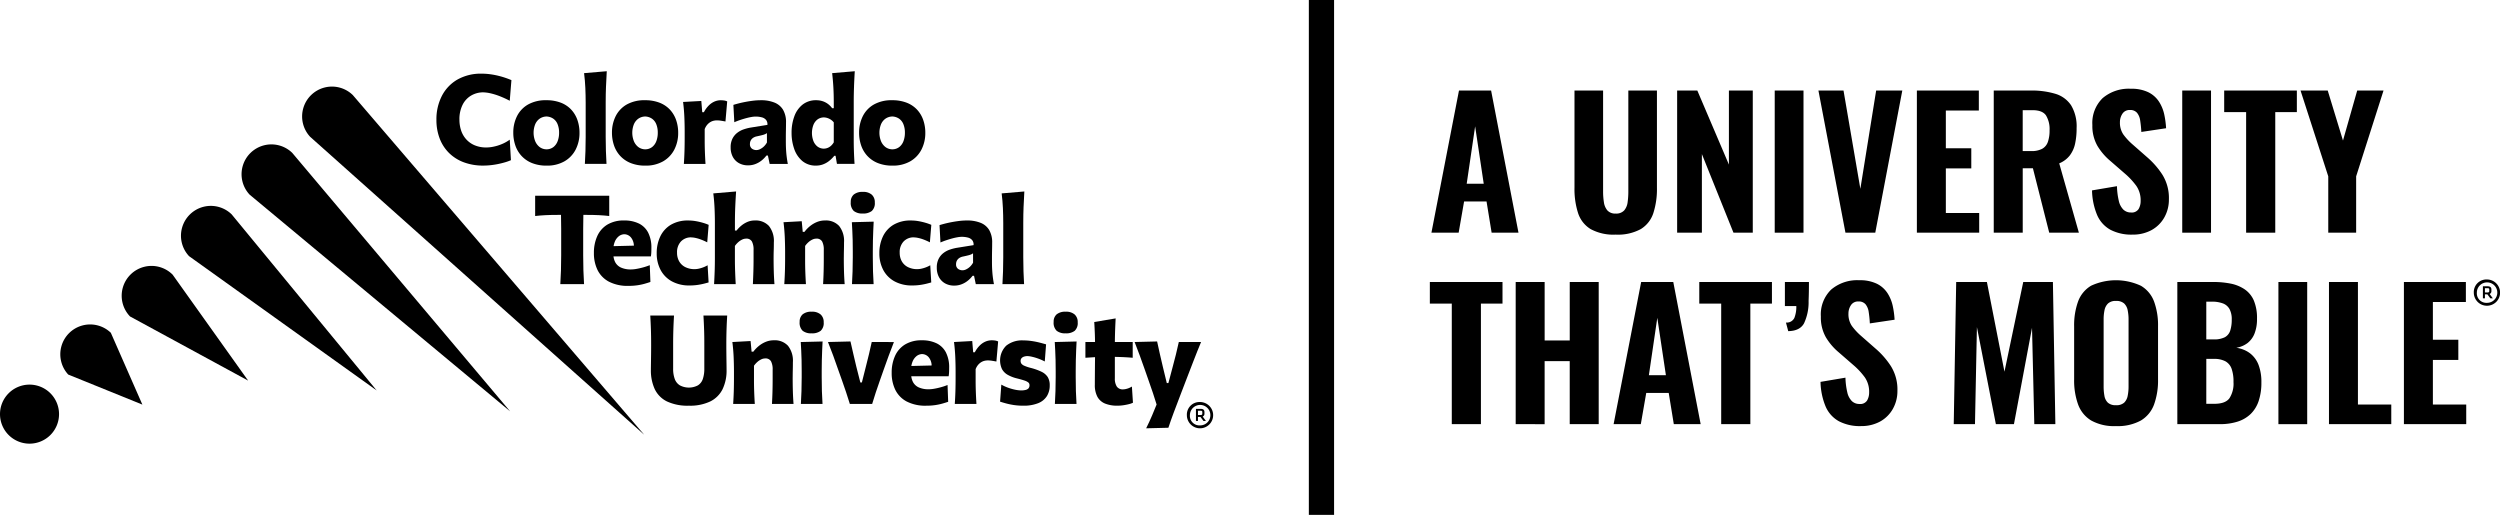 <svg xmlns="http://www.w3.org/2000/svg" xmlns:xlink="http://www.w3.org/1999/xlink" width="597.75" height="123.105" viewBox="0 0 597.75 123.105"><defs><style>.a{fill:none;}.b{clip-path:url(#a);}</style><clipPath id="a"><rect class="a" width="597.75" height="123.105"/></clipPath></defs><rect width="6.034" height="123.104" transform="translate(312.945 0.001)"/><g class="b"><path d="M31.185,104.833A7.136,7.136,0,0,0,21,114.822l17.727,7.184Z" transform="translate(-4.684 -25.265)"/><path d="M0,128.988a7.058,7.058,0,1,0,7.058-7.057A7.058,7.058,0,0,0,0,128.988" transform="translate(0 -29.969)"/><path d="M50.778,86.409A7.135,7.135,0,0,0,40.59,96.4l28.242,15.345Z" transform="translate(-9.5 -20.737)"/><path d="M69.494,67.3a7.136,7.136,0,0,0-10.188,9.99L104.163,109.4Z" transform="translate(-14.1 -16.041)"/><path d="M88.7,47.805a7.136,7.136,0,0,0-10.188,9.99l62.282,51.812Z" transform="translate(-18.82 -11.249)"/><path d="M107.9,29.48a7.136,7.136,0,0,0-10.188,9.99l79.853,71.221Z" transform="translate(-23.54 -6.745)"/><path d="M146.64,28.6a5.677,5.677,0,0,1,2.816-.778,8.541,8.541,0,0,1,1.711.207,15.254,15.254,0,0,1,2.171.652,23.134,23.134,0,0,1,2.549,1.157l.4-4.936q-.652-.281-1.459-.556t-1.734-.5a19.057,19.057,0,0,0-1.919-.356,14.886,14.886,0,0,0-1.986-.133,11.31,11.31,0,0,0-5.847,1.43,9.525,9.525,0,0,0-3.705,3.927,12.245,12.245,0,0,0-1.282,5.669,12.328,12.328,0,0,0,.778,4.476,9.734,9.734,0,0,0,2.238,3.46,9.961,9.961,0,0,0,3.535,2.231,13.067,13.067,0,0,0,4.654.785,16.528,16.528,0,0,0,1.786-.1q.9-.1,1.749-.274t1.645-.407a11.423,11.423,0,0,0,1.43-.511l-.281-4.906a9.038,9.038,0,0,1-1.43.852,10.636,10.636,0,0,1-1.467.571,11.081,11.081,0,0,1-1.423.334,8.346,8.346,0,0,1-1.312.11,7.037,7.037,0,0,1-2.815-.548,5.681,5.681,0,0,1-2-1.445,5.975,5.975,0,0,1-1.193-2.1,8.055,8.055,0,0,1-.393-2.542,7.661,7.661,0,0,1,.756-3.572,5.317,5.317,0,0,1,2.03-2.2" transform="translate(-34.006 -5.743)"/><path d="M176.572,34.019a6.708,6.708,0,0,0-2.475-1.652,9.41,9.41,0,0,0-3.491-.593,8.535,8.535,0,0,0-4.35,1.022,6.629,6.629,0,0,0-2.645,2.787,8.7,8.7,0,0,0-.889,3.972,9.39,9.39,0,0,0,.467,2.957,7.059,7.059,0,0,0,1.452,2.519,6.859,6.859,0,0,0,2.5,1.742,9.175,9.175,0,0,0,3.572.637,8.255,8.255,0,0,0,4.245-1.03,6.839,6.839,0,0,0,2.676-2.809,8.627,8.627,0,0,0,.919-4.016,9.2,9.2,0,0,0-.5-3.06,6.992,6.992,0,0,0-1.483-2.475m-3.224,7.492a3.22,3.22,0,0,1-.993,1.43,2.7,2.7,0,0,1-1.675.571,2.774,2.774,0,0,1-1.7-.578,3.419,3.419,0,0,1-1.045-1.438,5.531,5.531,0,0,1,0-3.9,3.166,3.166,0,0,1,1.045-1.378,2.992,2.992,0,0,1,1.7-.557,3.118,3.118,0,0,1,1.609.526,2.926,2.926,0,0,1,1.03,1.326,5.341,5.341,0,0,1,.356,2.045,5.625,5.625,0,0,1-.327,1.956" transform="translate(-39.995 -7.81)"/><path d="M190.409,26.179q.074-1.867.178-3.6l-5.424.459q.222,1.764.3,3.52t.081,3.549v8.241q0,1.837-.052,3.32t-.14,3.068h5.172q-.088-1.587-.141-3.068t-.052-3.32V30.107q0-2.06.075-3.928" transform="translate(-45.51 -5.549)"/><path d="M207.855,34.019a6.711,6.711,0,0,0-2.475-1.652,9.4,9.4,0,0,0-3.49-.593,8.531,8.531,0,0,0-4.35,1.022,6.635,6.635,0,0,0-2.646,2.787,8.707,8.707,0,0,0-.888,3.972,9.389,9.389,0,0,0,.466,2.957,7.062,7.062,0,0,0,1.453,2.519,6.85,6.85,0,0,0,2.5,1.742,9.169,9.169,0,0,0,3.571.637,8.256,8.256,0,0,0,4.246-1.03,6.844,6.844,0,0,0,2.676-2.809,8.627,8.627,0,0,0,.919-4.016,9.177,9.177,0,0,0-.5-3.06,6.979,6.979,0,0,0-1.482-2.475m-3.224,7.492a3.215,3.215,0,0,1-.993,1.43,2.7,2.7,0,0,1-1.674.571,2.774,2.774,0,0,1-1.7-.578,3.413,3.413,0,0,1-1.045-1.438,5.531,5.531,0,0,1,0-3.9,3.16,3.16,0,0,1,1.045-1.378,2.992,2.992,0,0,1,1.7-.557,3.113,3.113,0,0,1,1.608.526,2.932,2.932,0,0,1,1.03,1.326,5.341,5.341,0,0,1,.356,2.045,5.643,5.643,0,0,1-.327,1.956" transform="translate(-47.684 -7.81)"/><path d="M225.555,31.774a3.885,3.885,0,0,0-1.341.252,4.372,4.372,0,0,0-1.386.874,6.485,6.485,0,0,0-1.3,1.735h-.4l-.222-2.684-4.358.238q.223,1.777.3,3.5t.081,3.432v1.482q0,1.837-.044,3.32T216.737,47h5.172q-.1-1.587-.149-3.039t-.044-3.082V38.68a3.581,3.581,0,0,1,.607-1.045,3.07,3.07,0,0,1,.748-.637,2.742,2.742,0,0,1,.793-.318,3.476,3.476,0,0,1,.756-.089,6.556,6.556,0,0,1,.986.081q.526.081,1.075.186l.415-4.8a2.541,2.541,0,0,0-.793-.229,6.2,6.2,0,0,0-.748-.052" transform="translate(-53.223 -7.81)"/><path d="M244.826,41.926v-1.2q0-.815.021-1.852t.023-1.778a5.784,5.784,0,0,0-.711-3.038,4.209,4.209,0,0,0-2.067-1.727,8.467,8.467,0,0,0-3.224-.556,15.345,15.345,0,0,0-1.905.118q-.941.119-1.794.281t-1.585.348q-.734.186-1.3.364l.222,4.15q.681-.3,1.407-.542t1.416-.43q.689-.184,1.267-.281a6.068,6.068,0,0,1,.963-.1,5.69,5.69,0,0,1,1.534.186,1.918,1.918,0,0,1,1.016.63,1.65,1.65,0,0,1,.311,1.171l-4.061.652a11.13,11.13,0,0,0-1.579.407,5.386,5.386,0,0,0-1.534.808,4.1,4.1,0,0,0-1.163,1.385,4.5,4.5,0,0,0-.453,2.127,4.74,4.74,0,0,0,.511,2.254,3.7,3.7,0,0,0,1.453,1.5,4.369,4.369,0,0,0,2.216.541,4.789,4.789,0,0,0,1.808-.341,5.474,5.474,0,0,0,1.49-.882,6.633,6.633,0,0,0,1.074-1.119h.356L240.958,47H245.3a25.8,25.8,0,0,1-.37-2.661q-.1-1.252-.1-2.408m-4.52-.06a3.949,3.949,0,0,1-.735.963,3.551,3.551,0,0,1-.9.631,2.028,2.028,0,0,1-.875.229,1.806,1.806,0,0,1-1.082-.34,1.294,1.294,0,0,1-.474-1.127,1.727,1.727,0,0,1,.207-.86,1.752,1.752,0,0,1,.563-.608,2.424,2.424,0,0,1,.845-.341q.829-.178,1.3-.3a4.13,4.13,0,0,0,.726-.238,2.017,2.017,0,0,0,.416-.252Z" transform="translate(-56.932 -7.81)"/><path d="M265.872,26.179q.074-1.867.178-3.6l-5.41.459q.207,1.778.3,3.527t.089,3.542v1.319h-.385a4.748,4.748,0,0,0-1.008-1.023,4.442,4.442,0,0,0-1.282-.659,4.821,4.821,0,0,0-1.5-.23,5.134,5.134,0,0,0-3.26,1.03,6.264,6.264,0,0,0-1.987,2.8,11.207,11.207,0,0,0-.667,3.964,11.479,11.479,0,0,0,.631,3.846,6.535,6.535,0,0,0,1.935,2.89,4.938,4.938,0,0,0,3.3,1.1,4.713,4.713,0,0,0,1.609-.275,5.393,5.393,0,0,0,1.453-.8,7.39,7.39,0,0,0,1.281-1.267h.312l.326,1.927h4.209q-.1-1.586-.149-3.068t-.044-3.32V30.107q0-2.06.074-3.928m-4.847,13.4a3.46,3.46,0,0,1-.623.793,2.681,2.681,0,0,1-.793.518,2.629,2.629,0,0,1-.956.2,2.529,2.529,0,0,1-1.593-.556,3.17,3.17,0,0,1-.941-1.371,5.476,5.476,0,0,1,.007-3.66,3.074,3.074,0,0,1,.949-1.349,2.6,2.6,0,0,1,1.593-.533,3.032,3.032,0,0,1,.867.155,3.357,3.357,0,0,1,.808.4,3.053,3.053,0,0,1,.682.631Z" transform="translate(-61.675 -5.549)"/><path d="M286.2,34.019a6.711,6.711,0,0,0-2.475-1.652,9.4,9.4,0,0,0-3.49-.593,8.529,8.529,0,0,0-4.35,1.022,6.63,6.63,0,0,0-2.646,2.787,8.707,8.707,0,0,0-.889,3.972,9.39,9.39,0,0,0,.467,2.957,7.05,7.05,0,0,0,1.453,2.519,6.856,6.856,0,0,0,2.5,1.742,9.175,9.175,0,0,0,3.572.637,8.26,8.26,0,0,0,4.246-1.03,6.842,6.842,0,0,0,2.675-2.809,8.618,8.618,0,0,0,.919-4.016,9.2,9.2,0,0,0-.5-3.06,6.979,6.979,0,0,0-1.482-2.475m-3.224,7.492a3.222,3.222,0,0,1-.993,1.43,2.7,2.7,0,0,1-1.675.571,2.773,2.773,0,0,1-1.7-.578,3.415,3.415,0,0,1-1.045-1.438,5.542,5.542,0,0,1,0-3.9,3.162,3.162,0,0,1,1.045-1.378,2.991,2.991,0,0,1,1.7-.557,3.116,3.116,0,0,1,1.609.526,2.931,2.931,0,0,1,1.029,1.326,5.326,5.326,0,0,1,.357,2.045,5.643,5.643,0,0,1-.327,1.956" transform="translate(-66.94 -7.81)"/><path d="M181.18,66.633H182q1.66,0,2.949.066t2.417.2V62.053H169.652V66.9q1.155-.135,2.431-.2t2.934-.066h.818c.027,1,.042,2.112.042,3.334v6.344q0,1.985-.052,3.586t-.156,3.291h5.676q-.1-1.69-.155-3.291t-.052-3.586V69.967c0-1.223.014-2.331.042-3.334" transform="translate(-41.698 -15.252)"/><path d="M199.011,70.613a7.815,7.815,0,0,0-3.5-.719,7.531,7.531,0,0,0-4.024.993,6.148,6.148,0,0,0-2.408,2.75,9.635,9.635,0,0,0-.8,4.038,9.1,9.1,0,0,0,.867,4.061,6.337,6.337,0,0,0,2.7,2.779,9.683,9.683,0,0,0,4.721,1.015,14.5,14.5,0,0,0,2.1-.14,13.625,13.625,0,0,0,1.734-.364q.777-.223,1.386-.43l-.149-4.016a14,14,0,0,1-1.563.526q-.838.23-1.6.363a7.779,7.779,0,0,1-1.312.133,5.627,5.627,0,0,1-2.415-.451,2.927,2.927,0,0,1-1.394-1.319,4.1,4.1,0,0,1-.393-1.342H201.9a8.429,8.429,0,0,0,.1-.926c.014-.311.023-.67.023-1.075a7.809,7.809,0,0,0-.778-3.7,4.98,4.98,0,0,0-2.23-2.179m-4.81,3.075a2.262,2.262,0,0,1,1.341-.5,2.118,2.118,0,0,1,1.646.837,3.23,3.23,0,0,1,.643,1.892l-4.849.12a4.561,4.561,0,0,1,.272-1.011,3.167,3.167,0,0,1,.948-1.334" transform="translate(-46.276 -17.179)"/><path d="M216.382,73.944a5.367,5.367,0,0,1,.948.1,8.632,8.632,0,0,1,1.3.363,14.084,14.084,0,0,1,1.638.719l.341-4.18a11.563,11.563,0,0,0-1.4-.5,16.173,16.173,0,0,0-1.668-.386,10.251,10.251,0,0,0-1.778-.155,7.924,7.924,0,0,0-4.195,1.023,6.521,6.521,0,0,0-2.527,2.794,9.174,9.174,0,0,0-.852,4.024,8.371,8.371,0,0,0,.919,3.965,6.65,6.65,0,0,0,2.683,2.734,8.574,8.574,0,0,0,4.268.993,13.115,13.115,0,0,0,1.764-.111,15.286,15.286,0,0,0,1.519-.281q.7-.171,1.253-.334l-.238-4.105a6.839,6.839,0,0,1-1.052.5,7.42,7.42,0,0,1-1.074.319,4.8,4.8,0,0,1-.987.111,4.872,4.872,0,0,1-2.282-.518,3.48,3.48,0,0,1-1.422-1.379,4.111,4.111,0,0,1-.489-2.045,3.709,3.709,0,0,1,.919-2.66,3.267,3.267,0,0,1,2.416-1" transform="translate(-51.169 -17.184)"/><path d="M240.548,76.467q0-.845.03-1.734t.029-1.853a5.735,5.735,0,0,0-1.178-3.935,4.317,4.317,0,0,0-3.387-1.311,4.446,4.446,0,0,0-1.719.333,5.867,5.867,0,0,0-1.467.882,7.229,7.229,0,0,0-1.156,1.186h-.4V68.227q0-2.06.081-3.92t.2-3.608l-5.454.459q.222,1.765.3,3.52t.081,3.55v8.241q0,1.837-.052,3.319t-.14,3.069h5.172q-.089-1.587-.141-3.039t-.052-3.082V73.725a5.144,5.144,0,0,1,.778-.882,3.911,3.911,0,0,1,.934-.63,2.184,2.184,0,0,1,.941-.237,1.493,1.493,0,0,1,1.415.681,4.166,4.166,0,0,1,.393,2.031v2.045q0,1.63-.044,3.082t-.118,3.039h5.157q-.119-1.587-.162-3.076t-.045-3.313" transform="translate(-55.579 -14.919)"/><path d="M262.812,78.727q0-.845.022-1.734t.023-1.853a5.757,5.757,0,0,0-1.171-3.935,4.293,4.293,0,0,0-3.379-1.311,5.036,5.036,0,0,0-1.949.378,6.551,6.551,0,0,0-1.66.993,7.66,7.66,0,0,0-1.3,1.356h-.415l-.237-2.549-4.358.238q.223,1.778.3,3.5t.082,3.431v1.483q0,1.837-.045,3.319t-.149,3.069h5.173q-.1-1.587-.149-3.039t-.044-3.082V75.985a5.075,5.075,0,0,1,.778-.882,3.91,3.91,0,0,1,.934-.63,2.184,2.184,0,0,1,.941-.237,1.493,1.493,0,0,1,1.415.681,4.166,4.166,0,0,1,.393,2.031v2.045q0,1.63-.037,3.082t-.126,3.039h5.157q-.119-1.587-.162-3.076t-.045-3.312" transform="translate(-61.051 -17.179)"/><path d="M272.6,60.835a3.215,3.215,0,0,0-2.171.63,2.281,2.281,0,0,0-.72,1.815,2.639,2.639,0,0,0,.726,2.119,3.252,3.252,0,0,0,2.134.607,3.338,3.338,0,0,0,2.164-.6,2.514,2.514,0,0,0,.726-2.039,2.411,2.411,0,0,0-.726-1.867,3.051,3.051,0,0,0-2.134-.667" transform="translate(-66.291 -14.952)"/><path d="M275.1,74.617q.029-1.194.075-2.245t.1-2.105l-5.217.133q.06,1.053.111,2.075t.082,2.194q.029,1.171.029,2.667v1.483q0,1.837-.052,3.32t-.14,3.068h5.172q-.1-1.586-.148-3.068t-.045-3.32V77.336q0-1.525.029-2.719" transform="translate(-66.378 -17.271)"/><path d="M286.967,73.944a5.368,5.368,0,0,1,.948.1,8.631,8.631,0,0,1,1.3.363,14.082,14.082,0,0,1,1.638.719l.341-4.18a11.562,11.562,0,0,0-1.4-.5,16.175,16.175,0,0,0-1.668-.386,10.251,10.251,0,0,0-1.778-.155,7.924,7.924,0,0,0-4.195,1.023,6.52,6.52,0,0,0-2.527,2.794,9.175,9.175,0,0,0-.852,4.024,8.371,8.371,0,0,0,.919,3.965,6.65,6.65,0,0,0,2.683,2.734,8.574,8.574,0,0,0,4.268.993,13.115,13.115,0,0,0,1.764-.111,15.286,15.286,0,0,0,1.519-.281q.7-.171,1.253-.334l-.238-4.105a6.835,6.835,0,0,1-1.052.5,7.42,7.42,0,0,1-1.074.319,4.8,4.8,0,0,1-.987.111,4.871,4.871,0,0,1-2.282-.518,3.48,3.48,0,0,1-1.422-1.379,4.112,4.112,0,0,1-.489-2.045,3.709,3.709,0,0,1,.919-2.66,3.267,3.267,0,0,1,2.416-1" transform="translate(-68.518 -17.184)"/><path d="M310.177,80.046v-1.2q0-.815.022-1.852t.022-1.778a5.782,5.782,0,0,0-.711-3.038,4.205,4.205,0,0,0-2.067-1.727,8.467,8.467,0,0,0-3.224-.556,15.2,15.2,0,0,0-1.905.118q-.941.119-1.794.281t-1.585.348q-.734.186-1.3.364l.223,4.15q.681-.3,1.407-.541t1.416-.43q.69-.184,1.267-.281a6.075,6.075,0,0,1,.964-.1,5.72,5.72,0,0,1,1.533.185,1.924,1.924,0,0,1,1.016.631,1.642,1.642,0,0,1,.311,1.171l-4.061.652a11.054,11.054,0,0,0-1.579.407,5.367,5.367,0,0,0-1.534.808,4.11,4.11,0,0,0-1.163,1.385,4.5,4.5,0,0,0-.453,2.127,4.74,4.74,0,0,0,.511,2.254,3.7,3.7,0,0,0,1.453,1.5,4.371,4.371,0,0,0,2.216.541,4.788,4.788,0,0,0,1.808-.341,5.464,5.464,0,0,0,1.49-.882,6.666,6.666,0,0,0,1.075-1.118h.355l.416,1.987h4.342a25.771,25.771,0,0,1-.37-2.662q-.1-1.251-.1-2.407m-4.521-.06a3.929,3.929,0,0,1-.734.963,3.567,3.567,0,0,1-.9.63,2.03,2.03,0,0,1-.875.23,1.811,1.811,0,0,1-1.082-.34,1.294,1.294,0,0,1-.474-1.127,1.725,1.725,0,0,1,.207-.86,1.746,1.746,0,0,1,.563-.608,2.414,2.414,0,0,1,.845-.341q.829-.178,1.3-.3a4.129,4.129,0,0,0,.726-.238,2,2,0,0,0,.416-.252Z" transform="translate(-72.995 -17.179)"/><path d="M322.788,64.3q.074-1.867.178-3.6l-5.424.459q.222,1.765.3,3.52t.081,3.55v8.241q0,1.837-.052,3.319t-.14,3.069h5.172q-.088-1.587-.141-3.069t-.052-3.319V68.227q0-2.06.075-3.928" transform="translate(-78.047 -14.919)"/><path d="M224.537,100.036h-5.676q.1,1.734.156,3.372t.051,3.7v5.617a7.524,7.524,0,0,1-.355,2.475,2.849,2.849,0,0,1-1.165,1.518,4.607,4.607,0,0,1-4.334,0A2.954,2.954,0,0,1,212,115.2a6.975,6.975,0,0,1-.385-2.475v-5.617q0-2.059.052-3.7t.156-3.372h-5.676q.1,1.734.155,3.372t.052,3.7q0,1.142-.015,2.282t-.029,2.1q-.016.956-.015,1.5a10.679,10.679,0,0,0,.912,4.617,6.321,6.321,0,0,0,2.9,2.95,11.56,11.56,0,0,0,5.284,1.03,11.2,11.2,0,0,0,5.1-1.014,6.5,6.5,0,0,0,2.943-2.928,10.261,10.261,0,0,0,.956-4.624c0-.356-.006-.852-.015-1.49s-.02-1.343-.029-2.119-.015-1.544-.015-2.3q0-2.059.052-3.7t.155-3.372" transform="translate(-50.667 -24.587)"/><path d="M246.6,116.709q0-.844.023-1.733t.023-1.853a5.756,5.756,0,0,0-1.171-3.935,4.294,4.294,0,0,0-3.38-1.311,5.039,5.039,0,0,0-1.949.378,6.545,6.545,0,0,0-1.659.993,7.632,7.632,0,0,0-1.3,1.356h-.415l-.237-2.549-4.359.238q.223,1.778.3,3.5t.082,3.431v1.482q0,1.838-.044,3.32t-.148,3.068h5.172q-.1-1.586-.149-3.039t-.044-3.082v-3.009a5.144,5.144,0,0,1,.778-.882,3.911,3.911,0,0,1,.934-.63,2.184,2.184,0,0,1,.941-.237,1.494,1.494,0,0,1,1.416.681,4.166,4.166,0,0,1,.393,2.031v2.045q0,1.63-.037,3.082t-.126,3.039h5.157q-.119-1.586-.162-3.075t-.045-3.313" transform="translate(-57.067 -26.514)"/><path d="M256.393,98.817a3.218,3.218,0,0,0-2.171.631,2.284,2.284,0,0,0-.718,1.815,2.639,2.639,0,0,0,.726,2.12,3.253,3.253,0,0,0,2.134.607,3.337,3.337,0,0,0,2.165-.6,2.511,2.511,0,0,0,.725-2.038,2.409,2.409,0,0,0-.725-1.867,3.055,3.055,0,0,0-2.135-.667" transform="translate(-62.308 -24.288)"/><path d="M258.9,112.6q.029-1.194.074-2.246t.1-2.1l-5.218.133q.06,1.053.112,2.075t.081,2.193q.031,1.172.03,2.668V116.8q0,1.838-.053,3.321t-.141,3.067h5.173q-.1-1.585-.149-3.067t-.045-3.321v-1.482q0-1.525.03-2.719" transform="translate(-62.394 -26.606)"/><path d="M272.946,108.382q-.3,1.379-.644,2.839t-.749,3.015l-.963,3.81h-.37l-.964-3.794q-.37-1.513-.71-3.009t-.683-2.994l-5.381.133q.653,1.617,1.26,3.283t1.171,3.3l.934,2.622q.49,1.379.964,2.794t.9,2.809h5.336q.414-1.407.874-2.779t.949-2.763l.934-2.653q.578-1.645,1.186-3.3t1.26-3.306Z" transform="translate(-64.514 -26.606)"/><path d="M293.413,108.6a7.809,7.809,0,0,0-3.5-.719,7.529,7.529,0,0,0-4.024.993,6.15,6.15,0,0,0-2.409,2.75,9.645,9.645,0,0,0-.8,4.038,9.1,9.1,0,0,0,.867,4.061,6.331,6.331,0,0,0,2.7,2.779,9.679,9.679,0,0,0,4.721,1.015,14.5,14.5,0,0,0,2.1-.14,13.615,13.615,0,0,0,1.733-.364q.778-.223,1.386-.43l-.149-4.016a13.985,13.985,0,0,1-1.563.526q-.838.231-1.6.364a7.778,7.778,0,0,1-1.312.133,5.63,5.63,0,0,1-2.416-.451,2.925,2.925,0,0,1-1.393-1.319,4.081,4.081,0,0,1-.393-1.342H296.3a8.27,8.27,0,0,0,.1-.926c.014-.311.023-.67.023-1.075a7.818,7.818,0,0,0-.778-3.7,4.978,4.978,0,0,0-2.231-2.179m-4.809,3.075a2.26,2.26,0,0,1,1.341-.5,2.115,2.115,0,0,1,1.645.837,3.224,3.224,0,0,1,.643,1.892l-4.849.12a4.6,4.6,0,0,1,.271-1.011,3.168,3.168,0,0,1,.949-1.334" transform="translate(-69.479 -26.515)"/><path d="M311.443,107.876a3.885,3.885,0,0,0-1.341.252,4.364,4.364,0,0,0-1.386.874,6.48,6.48,0,0,0-1.3,1.734h-.4l-.222-2.683-4.358.238q.223,1.778.3,3.5t.081,3.431v1.482q0,1.838-.044,3.32t-.149,3.068H307.8q-.1-1.586-.149-3.039t-.044-3.082v-2.193a3.582,3.582,0,0,1,.608-1.045,3.053,3.053,0,0,1,.748-.637,2.766,2.766,0,0,1,.793-.319,3.519,3.519,0,0,1,.756-.088,6.563,6.563,0,0,1,.986.081q.526.081,1.074.186l.416-4.8a2.542,2.542,0,0,0-.793-.23,6.18,6.18,0,0,0-.748-.051" transform="translate(-74.333 -26.514)"/><path d="M326.945,115.4a14.231,14.231,0,0,0-2.646-.934,9.825,9.825,0,0,1-1.468-.5,1.722,1.722,0,0,1-.689-.5,1.118,1.118,0,0,1-.186-.652.948.948,0,0,1,.223-.652,1.311,1.311,0,0,1,.578-.37,2.8,2.8,0,0,1,.786-.133,5.581,5.581,0,0,1,1.082.149,11.581,11.581,0,0,1,1.5.437,13.041,13.041,0,0,1,1.608.7l.311-4.09q-.609-.178-1.49-.408a18.418,18.418,0,0,0-1.926-.385,13.984,13.984,0,0,0-2.068-.155,6.046,6.046,0,0,0-4.031,1.252,4.956,4.956,0,0,0-1.03,5.6,3.535,3.535,0,0,0,1.356,1.371A8.57,8.57,0,0,0,321.1,117q1.111.282,1.763.5a2.887,2.887,0,0,1,.934.467.8.8,0,0,1,.281.63,1.1,1.1,0,0,1-.252.793,1.372,1.372,0,0,1-.682.363,4.63,4.63,0,0,1-.948.119,7.776,7.776,0,0,1-1.579-.179,11.966,11.966,0,0,1-1.7-.489,10.549,10.549,0,0,1-1.572-.726l-.3,4.076q.637.208,1.46.43a16.865,16.865,0,0,0,1.837.379,14.715,14.715,0,0,0,2.2.155,9.183,9.183,0,0,0,3.653-.615,4.363,4.363,0,0,0,2.061-1.7,4.783,4.783,0,0,0,.66-2.527,3.722,3.722,0,0,0-.482-2.008,3.6,3.6,0,0,0-1.5-1.267" transform="translate(-77.927 -26.519)"/><path d="M336.919,98.817a3.215,3.215,0,0,0-2.171.631,2.282,2.282,0,0,0-.719,1.815,2.642,2.642,0,0,0,.726,2.12,3.254,3.254,0,0,0,2.135.607,3.336,3.336,0,0,0,2.164-.6,2.511,2.511,0,0,0,.726-2.038,2.409,2.409,0,0,0-.726-1.867,3.053,3.053,0,0,0-2.135-.667" transform="translate(-82.1 -24.288)"/><path d="M339.423,112.6q.029-1.194.074-2.246t.1-2.1l-5.218.133q.06,1.053.112,2.075t.082,2.193q.029,1.172.029,2.668V116.8q0,1.838-.052,3.321t-.141,3.067h5.172q-.1-1.585-.148-3.067t-.044-3.321v-1.482q0-1.525.029-2.719" transform="translate(-82.186 -26.606)"/><path d="M354.1,117.732a3.429,3.429,0,0,1-1,.178,1.7,1.7,0,0,1-1.5-.674,3.476,3.476,0,0,1-.467-1.978v-5.122c.5.011,1,.026,1.511.045q1.379.052,2.757.17v-3.764h-4.264c0-.443.01-.867.017-1.267q.023-1.119.067-2.171t.1-2.208l-5.114.86q.089,1.467.141,2.86c.022.6.036,1.241.044,1.927h-2.3v3.764l2.3-.146c0,.1,0,.2,0,.3q-.015,1.251-.022,2.341t-.015,2.061q-.008.971-.008,1.874a5.9,5.9,0,0,0,.63,2.928,3.651,3.651,0,0,0,1.837,1.6,7.657,7.657,0,0,0,2.913.5,9.746,9.746,0,0,0,1.394-.1,13.519,13.519,0,0,0,1.333-.259,4.99,4.99,0,0,0,1.008-.348l-.252-3.868a4.918,4.918,0,0,1-1.1.5" transform="translate(-84.572 -24.81)"/><path d="M370.26,108.382q-.326,1.5-.689,2.972t-.778,2.986l-1.023,3.854h-.385l-.934-3.854q-.371-1.57-.711-3.052t-.667-3.039l-5.381.133q.637,1.586,1.238,3.253t1.164,3.254l.933,2.668q.519,1.483,1.053,3.038c.314.918.6,1.827.87,2.73-.342.843-.694,1.7-1.063,2.577q-.668,1.585-1.437,3.112l5.32-.133q.518-1.6,1.26-3.587t1.822-4.8l1.6-4.165q.713-1.852,1.23-3.187t.956-2.446q.437-1.111.941-2.312Z" transform="translate(-88.407 -26.606)"/><path d="M379.4,127.452a3.141,3.141,0,1,1-3.139,3.141,3.011,3.011,0,0,1,3.139-3.141m0,5.587a2.446,2.446,0,1,0-2.409-2.446,2.279,2.279,0,0,0,2.409,2.446m.106-2.03h-.592v.955h-.484v-2.88h1.127c.643,0,.905.278.905.762v.4a.69.69,0,0,1-.417.676l.761,1.041h-.588Zm.035-1.474h-.627v1.023h.627c.313,0,.414-.12.414-.329v-.346c0-.278-.118-.348-.414-.348" transform="translate(-92.48 -31.326)"/><path d="M453.79,62.689l6.588-33.99h7.679l6.547,33.99h-6.421l-1.217-7.469H461.6l-1.3,7.469Zm8.434-11.707h4.07L464.239,37.26Z" transform="translate(-111.535 -7.054)"/><path d="M509,63.151a11.426,11.426,0,0,1-6-1.322,7.018,7.018,0,0,1-3-3.818,18.743,18.743,0,0,1-.86-6.064V28.7h6.84V52.911a16.112,16.112,0,0,0,.189,2.476A3.851,3.851,0,0,0,507,57.36a2.489,2.489,0,0,0,1.993.755,2.544,2.544,0,0,0,2.036-.755,3.737,3.737,0,0,0,.818-1.972,18.139,18.139,0,0,0,.167-2.476V28.7h6.84V51.947a18.764,18.764,0,0,1-.86,6.064,7.021,7.021,0,0,1-3,3.818,11.431,11.431,0,0,1-6,1.322" transform="translate(-122.68 -7.054)"/><path d="M531.684,62.689V28.7h4.825l7.553,17.709V28.7h5.707v33.99h-4.617L537.6,43.89v18.8Z" transform="translate(-130.68 -7.054)"/><rect width="6.882" height="33.99" transform="translate(424.335 21.645)"/><path d="M582.935,62.689,576.473,28.7h6L586.5,52.2l3.777-23.5h6.252l-6.462,33.99Z" transform="translate(-141.688 -7.054)"/><path d="M607.685,62.689V28.7H622.5v4.783h-7.889V42.5h6.085v4.826h-6.085V57.99h7.974v4.7Z" transform="translate(-149.36 -7.054)"/><path d="M632.054,62.689V28.7h8.813a19.7,19.7,0,0,1,5.9.776,6.878,6.878,0,0,1,3.776,2.749,9.708,9.708,0,0,1,1.322,5.455,17.291,17.291,0,0,1-.358,3.714,7.16,7.16,0,0,1-1.258,2.811,6.185,6.185,0,0,1-2.539,1.91l4.7,16.575h-7.092l-3.9-15.4h-2.434v15.4Zm6.924-19.513h2.014a5.381,5.381,0,0,0,2.644-.546A2.984,2.984,0,0,0,645,40.973a8.194,8.194,0,0,0,.4-2.748,6.264,6.264,0,0,0-.861-3.588q-.861-1.238-3.21-1.238h-2.35Z" transform="translate(-155.349 -7.054)"/><path d="M672.864,63.014a10.787,10.787,0,0,1-5.245-1.154,7.331,7.331,0,0,1-3.168-3.482,16.075,16.075,0,0,1-1.238-5.939l5.959-1.007a17.364,17.364,0,0,0,.44,3.5,4.247,4.247,0,0,0,1.091,2.1,2.556,2.556,0,0,0,1.826.692,1.923,1.923,0,0,0,1.825-.839,3.813,3.813,0,0,0,.482-1.931,6.045,6.045,0,0,0-1.028-3.588,17.19,17.19,0,0,0-2.707-2.917l-3.525-3.063a14.2,14.2,0,0,1-3.084-3.609,9.549,9.549,0,0,1-1.2-4.952,8.291,8.291,0,0,1,2.455-6.442,9.608,9.608,0,0,1,6.735-2.245,9.188,9.188,0,0,1,4.2.839,6.422,6.422,0,0,1,2.539,2.245,9.232,9.232,0,0,1,1.259,3.063,20.952,20.952,0,0,1,.44,3.294L675,38.465a26.311,26.311,0,0,0-.273-2.727,3.72,3.72,0,0,0-.755-1.846,2.1,2.1,0,0,0-1.7-.672,2.006,2.006,0,0,0-1.8.9,3.58,3.58,0,0,0-.588,1.993,4.992,4.992,0,0,0,.818,2.959,14.456,14.456,0,0,0,2.245,2.413l3.441,3.021a19.61,19.61,0,0,1,3.672,4.218,10.57,10.57,0,0,1,1.532,5.853A8.629,8.629,0,0,1,680.5,58.9a7.813,7.813,0,0,1-3.042,3.022,9.27,9.27,0,0,1-4.6,1.091" transform="translate(-163.008 -6.917)"/><rect width="6.882" height="33.99" transform="translate(521.774 21.645)"/><path d="M710.354,62.689V33.86h-5.245V28.7h17.373V33.86H717.32V62.689Z" transform="translate(-173.305 -7.054)"/><path d="M735.941,62.689V49.219l-6.63-20.52h6.5l3.651,11.96,3.4-11.96h6.294l-6.546,20.52v13.47Z" transform="translate(-179.254 -7.054)"/><path d="M458.534,123.392V94.562h-5.246V89.4h17.373v5.16H465.5v28.83Z" transform="translate(-111.412 -21.974)"/><path d="M480.5,123.392V89.4h6.924v13.973h6V89.4h6.925v33.99H493.42V108.327h-6v15.065Z" transform="translate(-118.099 -21.974)"/><path d="M511.542,123.392,518.13,89.4h7.679l6.547,33.99h-6.421l-1.217-7.469h-5.372l-1.3,7.469Zm8.434-11.708h4.07l-2.056-13.722Z" transform="translate(-125.729 -21.974)"/><path d="M543.941,123.392V94.562H538.7V89.4h17.373v5.16h-5.162v28.83Z" transform="translate(-132.403 -21.974)"/><path d="M566.643,101.151l-.546-2.057a2.018,2.018,0,0,0,2.014-1.111,7.268,7.268,0,0,0,.462-2.833h-2.729V89.4h5.749q0,1.217-.02,2.349t-.063,2.183a11.929,11.929,0,0,1-1.091,5.35q-1.007,1.826-3.776,1.867" transform="translate(-139.076 -21.974)"/><path d="M586.792,123.717a10.787,10.787,0,0,1-5.246-1.154,7.333,7.333,0,0,1-3.168-3.483,16.085,16.085,0,0,1-1.239-5.938l5.96-1.007a17.31,17.31,0,0,0,.44,3.5,4.246,4.246,0,0,0,1.091,2.1,2.557,2.557,0,0,0,1.826.692,1.922,1.922,0,0,0,1.825-.839,3.816,3.816,0,0,0,.482-1.932,6.043,6.043,0,0,0-1.027-3.587,17.136,17.136,0,0,0-2.707-2.917l-3.525-3.064a14.2,14.2,0,0,1-3.085-3.608,9.556,9.556,0,0,1-1.2-4.952,8.287,8.287,0,0,1,2.455-6.442,9.605,9.605,0,0,1,6.735-2.245,9.185,9.185,0,0,1,4.2.839,6.416,6.416,0,0,1,2.539,2.245,9.218,9.218,0,0,1,1.259,3.064,20.863,20.863,0,0,1,.441,3.294l-5.918.881a26.372,26.372,0,0,0-.272-2.727,3.733,3.733,0,0,0-.755-1.846,2.1,2.1,0,0,0-1.7-.672,2.006,2.006,0,0,0-1.8.9,3.585,3.585,0,0,0-.587,1.994,5,5,0,0,0,.818,2.959,14.519,14.519,0,0,0,2.245,2.413l3.442,3.021a19.532,19.532,0,0,1,3.672,4.218,10.562,10.562,0,0,1,1.533,5.853,8.631,8.631,0,0,1-1.091,4.322,7.811,7.811,0,0,1-3.042,3.022,9.274,9.274,0,0,1-4.6,1.091" transform="translate(-141.852 -21.837)"/><path d="M619.371,123.392l.587-33.99H627.3l4.2,21.443,4.49-21.443h7.093l.587,33.99h-5.036l-.545-23.038-4.322,23.038h-4.322l-4.533-23.206-.462,23.206Z" transform="translate(-152.232 -21.974)"/><path d="M667.527,123.717a11.238,11.238,0,0,1-5.917-1.342,7.472,7.472,0,0,1-3.126-3.84,16.916,16.916,0,0,1-.944-5.979V99.881a16.753,16.753,0,0,1,.944-5.96,7.277,7.277,0,0,1,3.126-3.776,14.149,14.149,0,0,1,11.9.022,7.349,7.349,0,0,1,3.147,3.776,16.565,16.565,0,0,1,.944,5.938v12.673a16.915,16.915,0,0,1-.944,5.979,7.441,7.441,0,0,1-3.147,3.84,11.451,11.451,0,0,1-5.98,1.342m0-4.994a2.748,2.748,0,0,0,1.972-.609,3.059,3.059,0,0,0,.84-1.636,11.088,11.088,0,0,0,.21-2.2V98.2a10.794,10.794,0,0,0-.21-2.183,3.051,3.051,0,0,0-.84-1.615,2.755,2.755,0,0,0-1.972-.609,2.625,2.625,0,0,0-1.889.609,3.039,3.039,0,0,0-.839,1.615,10.684,10.684,0,0,0-.21,2.183v16.072a12.179,12.179,0,0,0,.189,2.2,2.94,2.94,0,0,0,.818,1.636,2.685,2.685,0,0,0,1.931.609" transform="translate(-161.614 -21.837)"/><path d="M690.254,123.392V89.4h8.6a20.985,20.985,0,0,1,4.113.377,9.211,9.211,0,0,1,3.337,1.342,6.246,6.246,0,0,1,2.223,2.665,10.745,10.745,0,0,1,.776,4.427,9.326,9.326,0,0,1-.588,3.5,5.353,5.353,0,0,1-1.679,2.287,6.154,6.154,0,0,1-2.685,1.133,6.941,6.941,0,0,1,3.315,1.342,6.378,6.378,0,0,1,2.015,2.77,11.457,11.457,0,0,1,.671,4.154,13.652,13.652,0,0,1-.651,4.448,7.75,7.75,0,0,1-1.909,3.107,7.979,7.979,0,0,1-3.105,1.824,13.662,13.662,0,0,1-4.281.609Zm6.924-20.268h1.72a5.639,5.639,0,0,0,2.728-.525,2.765,2.765,0,0,0,1.28-1.594,8.379,8.379,0,0,0,.357-2.623,5.134,5.134,0,0,0-.525-2.5,3.018,3.018,0,0,0-1.594-1.364,7.5,7.5,0,0,0-2.707-.419h-1.258Zm0,15.4h1.93q2.6,0,3.587-1.3a6.41,6.41,0,0,0,.987-3.9,9.147,9.147,0,0,0-.461-3.211,3.274,3.274,0,0,0-1.49-1.762,5.7,5.7,0,0,0-2.748-.567h-1.8Z" transform="translate(-169.654 -21.974)"/><rect width="6.882" height="33.99" transform="translate(544.77 67.428)"/><path d="M738.326,123.392V89.4h6.924v29.291h7.973v4.7Z" transform="translate(-181.469 -21.974)"/><path d="M762.084,123.392V89.4H776.9v4.783h-7.888v9.022h6.084v4.826h-6.084v10.659h7.973v4.7Z" transform="translate(-187.309 -21.974)"/><path d="M787.382,88.6a3.14,3.14,0,1,1-3.139,3.141,3.01,3.01,0,0,1,3.139-3.141m0,5.586a2.446,2.446,0,1,0-2.411-2.446,2.278,2.278,0,0,0,2.411,2.446m.106-2.029H786.9v.954h-.484v-2.88h1.127c.643,0,.906.278.906.762v.4a.69.69,0,0,1-.419.676l.763,1.041H788.2Zm.035-1.475H786.9v1.023h.627c.313,0,.415-.121.415-.33v-.346c0-.278-.119-.348-.415-.348" transform="translate(-192.755 -21.777)"/></g></svg>